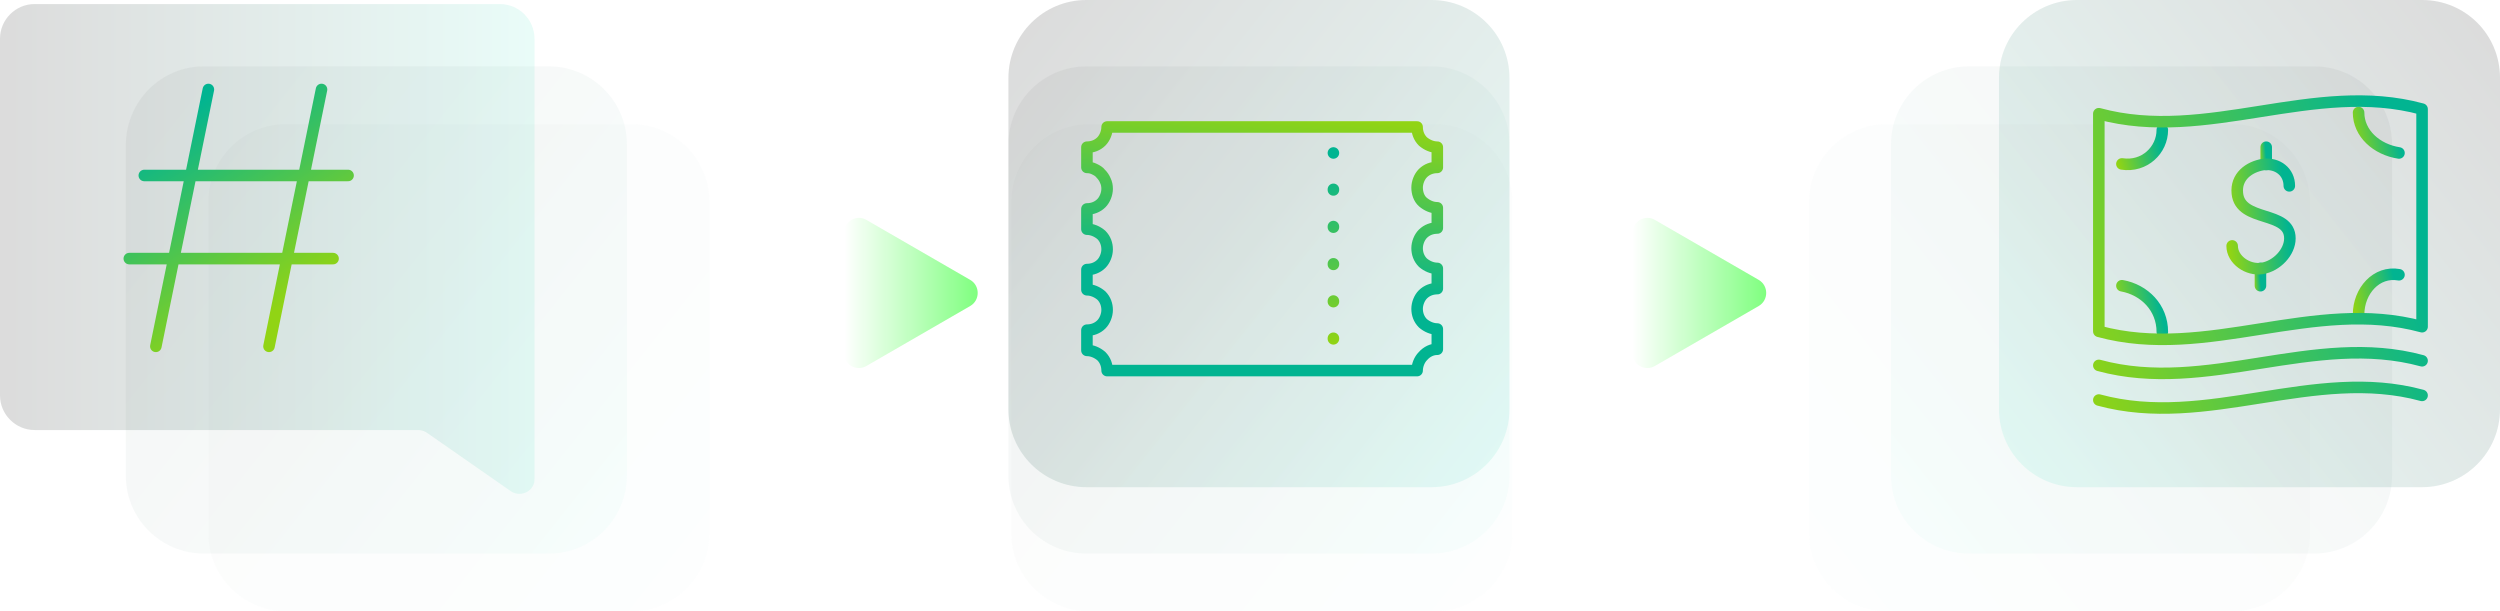 <?xml version="1.0" encoding="utf-8"?>
<!-- Generator: Adobe Illustrator 26.0.3, SVG Export Plug-In . SVG Version: 6.00 Build 0)  -->
<svg version="1.1" id="Layer_1" xmlns="http://www.w3.org/2000/svg" xmlns:xlink="http://www.w3.org/1999/xlink" x="0px" y="0px"
	 width="433.1px" height="105.9px" viewBox="0 0 433.1 105.9" style="enable-background:new 0 0 433.1 105.9;" xml:space="preserve"
	>
<style type="text/css">
	.st0{fill:url(#SVGID_1_);fill-opacity:0.15;}
	.st1{opacity:0.1;fill:url(#SVGID_00000116224133883264486970000006970881491704766099_);fill-opacity:0.15;}
	.st2{opacity:0.3;fill:url(#SVGID_00000000206750766165400520000010282363372859616147_);fill-opacity:0.15;}
	.st3{fill:url(#SVGID_00000127021571221846615880000016467039267254922655_);fill-opacity:0.15;}
	.st4{opacity:0.1;fill:url(#SVGID_00000173119665906738037450000003335473550915335084_);fill-opacity:0.15;}
	.st5{opacity:0.3;fill:url(#SVGID_00000055707078708687524560000013480454748769490830_);fill-opacity:0.15;}
	.st6{fill:url(#SVGID_00000022522360563087543680000014174478141859604156_);fill-opacity:0.15;}
	.st7{opacity:0.1;fill:url(#SVGID_00000149365034898543889290000010612804560781091471_);fill-opacity:0.15;}
	.st8{opacity:0.3;fill:url(#SVGID_00000097489279209126392490000006829261730670182824_);fill-opacity:0.15;}
	
		.st9{fill:none;stroke:url(#SVGID_00000019646790719637706060000004210240222517561483_);stroke-width:2;stroke-linecap:round;stroke-linejoin:round;stroke-miterlimit:10;}
	.st10{fill:url(#SVGID_00000109006536638397996140000001224147361827265922_);}
	.st11{fill:url(#SVGID_00000168101824293841320070000006468496014618028207_);}
	
		.st12{fill:none;stroke:url(#SVGID_00000039847753875387564370000015599440218888637105_);stroke-width:2;stroke-linecap:round;stroke-linejoin:round;}
	
		.st13{fill:none;stroke:url(#SVGID_00000070108291973746661550000006360974178987448247_);stroke-width:2;stroke-linecap:round;stroke-linejoin:round;stroke-dasharray:0.106,6.344;}
	
		.st14{fill:none;stroke:url(#SVGID_00000008832386506463111410000010635250807932379296_);stroke-width:2;stroke-linecap:round;stroke-linejoin:round;}
	
		.st15{fill:none;stroke:url(#SVGID_00000118397495124767553880000002626448081307991995_);stroke-width:2;stroke-linecap:round;stroke-linejoin:round;stroke-miterlimit:10;}
	
		.st16{fill:none;stroke:url(#SVGID_00000008146003400447018580000016842155032587223460_);stroke-width:2;stroke-linecap:round;stroke-linejoin:round;stroke-miterlimit:10;}
	
		.st17{fill:none;stroke:url(#SVGID_00000106864046573126503030000014629465866975305606_);stroke-width:2;stroke-linecap:round;stroke-linejoin:round;stroke-miterlimit:10;}
	
		.st18{fill:none;stroke:url(#SVGID_00000173862451117276487450000009588260489310615975_);stroke-width:2;stroke-linecap:round;stroke-linejoin:round;stroke-miterlimit:10;}
	
		.st19{fill:none;stroke:url(#SVGID_00000021820444705393108580000002192722653686028193_);stroke-width:2;stroke-linecap:round;stroke-linejoin:round;stroke-miterlimit:10;}
	
		.st20{fill:none;stroke:url(#SVGID_00000109019328598981398340000003587978179737212569_);stroke-width:2;stroke-linecap:round;stroke-linejoin:round;stroke-miterlimit:10;}
	
		.st21{fill:none;stroke:url(#SVGID_00000013894289727404672930000010539819522326302369_);stroke-width:2;stroke-linecap:round;stroke-linejoin:round;stroke-miterlimit:10;}
	
		.st22{fill:none;stroke:url(#SVGID_00000023971503457814774590000008459649848776578202_);stroke-width:2;stroke-linecap:round;stroke-linejoin:round;stroke-miterlimit:10;}
	
		.st23{fill:none;stroke:url(#SVGID_00000095300841682379260090000010923596432331479944_);stroke-width:2;stroke-linecap:round;stroke-linejoin:round;stroke-miterlimit:10;}
</style>
<g>
	<linearGradient id="SVGID_1_" gradientUnits="userSpaceOnUse" x1="0" y1="43.088" x2="92.69" y2="43.088">
		<stop  offset="0" style="stop-color:#111111"/>
		<stop  offset="1" style="stop-color:#6CEAD1"/>
	</linearGradient>
	<path class="st0" d="M88.5,85.1L74,75c-0.4-0.3-1-0.5-1.5-0.5H6c-3.3,0-6-2.7-6-6V6.7c0-3.3,2.7-6,6-6h80.6c3.3,0,6,2.7,6,6v76.2
		C92.7,85,90.3,86.3,88.5,85.1z"/>
	
		<linearGradient id="SVGID_00000121989713952402367480000001003724375099821199_" gradientUnits="userSpaceOnUse" x1="511.111" y1="-228.942" x2="420.563" y2="-156.967" gradientTransform="matrix(1 0 0 -1 -246 -128.301)">
		<stop  offset="0" style="stop-color:#6CEAD1"/>
		<stop  offset="1" style="stop-color:#111111"/>
	</linearGradient>
	<path style="opacity:0.1;fill:url(#SVGID_00000121989713952402367480000001003724375099821199_);fill-opacity:0.15;" d="
		M188.7,21.5h59.8c7.4,0,13.5,6,13.5,13.5v57.4c0,7.4-6,13.5-13.5,13.5h-59.8c-7.4,0-13.5-6-13.5-13.5V35
		C175.2,27.5,181.3,21.5,188.7,21.5z"/>
	
		<linearGradient id="SVGID_00000025436497392373302940000003612171294948223644_" gradientUnits="userSpaceOnUse" x1="510.611" y1="-218.96" x2="420.063" y2="-146.985" gradientTransform="matrix(1 0 0 -1 -246 -128.301)">
		<stop  offset="0" style="stop-color:#6CEAD1"/>
		<stop  offset="1" style="stop-color:#111111"/>
	</linearGradient>
	<path style="opacity:0.3;fill:url(#SVGID_00000025436497392373302940000003612171294948223644_);fill-opacity:0.15;" d="
		M188.2,11.5H248c7.4,0,13.5,6,13.5,13.5v57.4c0,7.4-6,13.5-13.5,13.5h-59.8c-7.4,0-13.5-6-13.5-13.5V25
		C174.7,17.5,180.8,11.5,188.2,11.5z"/>
	
		<linearGradient id="SVGID_00000131355238732970390980000017443776318638889908_" gradientUnits="userSpaceOnUse" x1="510.611" y1="-207.46" x2="420.063" y2="-135.485" gradientTransform="matrix(1 0 0 -1 -246 -128.301)">
		<stop  offset="0" style="stop-color:#6CEAD1"/>
		<stop  offset="1" style="stop-color:#111111"/>
	</linearGradient>
	<path style="fill:url(#SVGID_00000131355238732970390980000017443776318638889908_);fill-opacity:0.15;" d="M188.2,0H248
		c7.4,0,13.5,6,13.5,13.5v57.4c0,7.4-6,13.5-13.5,13.5h-59.8c-7.4,0-13.5-6-13.5-13.5V13.5C174.7,6,180.8,0,188.2,0z"/>
	
		<linearGradient id="SVGID_00000170275870879078416830000003425170533327733681_" gradientUnits="userSpaceOnUse" x1="-5768.175" y1="-228.942" x2="-5858.723" y2="-156.967" gradientTransform="matrix(-1 0 0 -1 -5457.904 -128.301)">
		<stop  offset="0" style="stop-color:#6CEAD1"/>
		<stop  offset="1" style="stop-color:#111111"/>
	</linearGradient>
	<path style="opacity:0.1;fill:url(#SVGID_00000170275870879078416830000003425170533327733681_);fill-opacity:0.15;" d="
		M386.7,21.5h-59.8c-7.4,0-13.5,6-13.5,13.5v57.4c0,7.4,6,13.5,13.5,13.5h59.8c7.4,0,13.5-6,13.5-13.5V35
		C400.1,27.5,394.1,21.5,386.7,21.5z"/>
	
		<linearGradient id="SVGID_00000176756790301210492700000014939177889732651921_" gradientUnits="userSpaceOnUse" x1="-5782.411" y1="-218.96" x2="-5872.959" y2="-146.985" gradientTransform="matrix(-1 0 0 -1 -5457.904 -128.301)">
		<stop  offset="0" style="stop-color:#6CEAD1"/>
		<stop  offset="1" style="stop-color:#111111"/>
	</linearGradient>
	<path style="opacity:0.3;fill:url(#SVGID_00000176756790301210492700000014939177889732651921_);fill-opacity:0.15;" d="
		M400.9,11.5h-59.8c-7.4,0-13.5,6-13.5,13.5v57.4c0,7.4,6,13.5,13.5,13.5h59.8c7.4,0,13.5-6,13.5-13.5V25
		C414.4,17.5,408.4,11.5,400.9,11.5z"/>
	
		<linearGradient id="SVGID_00000028326813840532014630000014096243487761338286_" gradientUnits="userSpaceOnUse" x1="-5801.132" y1="-207.46" x2="-5891.68" y2="-135.485" gradientTransform="matrix(-1 0 0 -1 -5457.904 -128.301)">
		<stop  offset="0" style="stop-color:#6CEAD1"/>
		<stop  offset="1" style="stop-color:#111111"/>
	</linearGradient>
	<path style="fill:url(#SVGID_00000028326813840532014630000014096243487761338286_);fill-opacity:0.15;" d="M419.6,0l-59.8,0
		c-7.4,0-13.5,6-13.5,13.5v57.4c0,7.4,6,13.5,13.5,13.5h59.8c7.4,0,13.5-6,13.5-13.5V13.5C433.1,6,427.1,0,419.6,0z"/>
	
		<linearGradient id="SVGID_00000005262159088712712580000007128759362415240090_" gradientUnits="userSpaceOnUse" x1="856.478" y1="-228.942" x2="765.93" y2="-156.967" gradientTransform="matrix(1 0 0 -1 -730.506 -128.301)">
		<stop  offset="0" style="stop-color:#6CEAD1"/>
		<stop  offset="1" style="stop-color:#111111"/>
	</linearGradient>
	<path style="opacity:0.1;fill:url(#SVGID_00000005262159088712712580000007128759362415240090_);fill-opacity:0.15;" d="M49.6,21.5
		h59.8c7.4,0,13.5,6,13.5,13.5v57.4c0,7.4-6,13.5-13.5,13.5H49.6c-7.4,0-13.5-6-13.5-13.5V35C36.1,27.5,42.1,21.5,49.6,21.5z"/>
	
		<linearGradient id="SVGID_00000152979357644758158960000001799263159599777431_" gradientUnits="userSpaceOnUse" x1="842.242" y1="-218.96" x2="751.694" y2="-146.985" gradientTransform="matrix(1 0 0 -1 -730.506 -128.301)">
		<stop  offset="0" style="stop-color:#6CEAD1"/>
		<stop  offset="1" style="stop-color:#111111"/>
	</linearGradient>
	<path style="opacity:0.3;fill:url(#SVGID_00000152979357644758158960000001799263159599777431_);fill-opacity:0.15;" d="M35.3,11.5
		h59.8c7.4,0,13.5,6,13.5,13.5v57.4c0,7.4-6,13.5-13.5,13.5H35.3c-7.4,0-13.5-6-13.5-13.5V25C21.9,17.5,27.9,11.5,35.3,11.5z"/>
	
		<linearGradient id="SVGID_00000144333818496454718060000008840972134249217443_" gradientUnits="userSpaceOnUse" x1="-535.685" y1="324.549" x2="-513.472" y2="289.472" gradientTransform="matrix(1 0 0 -1 564 341.699)">
		<stop  offset="8.332320e-02" style="stop-color:#01B491"/>
		<stop  offset="1" style="stop-color:#91D414"/>
	</linearGradient>
	
		<path style="fill:none;stroke:url(#SVGID_00000144333818496454718060000008840972134249217443_);stroke-width:2;stroke-linecap:round;stroke-linejoin:round;stroke-miterlimit:10;" d="
		M55.7,15.5L46.6,60 M36.1,15.5L27,60 M25,30.4h35.3 M22.4,44.8h35.3"/>
	<g>
		<g>
			
				<linearGradient id="SVGID_00000134218834441039875620000015602296820392324531_" gradientUnits="userSpaceOnUse" x1="-3932.687" y1="-2444.379" x2="-3932.687" y2="-2467.519" gradientTransform="matrix(6.123234e-17 1 -1 6.123234e-17 -2298.123 3983.402)">
				<stop  offset="0" style="stop-color:#00FF00;stop-opacity:0"/>
				<stop  offset="1" style="stop-color:#00FF00;stop-opacity:0.5"/>
			</linearGradient>
			<path style="fill:url(#SVGID_00000134218834441039875620000015602296820392324531_);" d="M150.1,38.1l18,10.4
				c1.7,1,1.7,3.5,0,4.5l-18,10.4c-1.7,1-3.9-0.2-3.9-2.2V40.3C146.3,38.3,148.4,37.1,150.1,38.1z"/>
		</g>
	</g>
	<g>
		<g>
			
				<linearGradient id="SVGID_00000046304116921642283670000017240782651244924839_" gradientUnits="userSpaceOnUse" x1="-3932.687" y1="-2581.001" x2="-3932.687" y2="-2604.141" gradientTransform="matrix(6.123234e-17 1 -1 6.123234e-17 -2298.123 3983.402)">
				<stop  offset="0" style="stop-color:#00FF00;stop-opacity:0"/>
				<stop  offset="1" style="stop-color:#00FF00;stop-opacity:0.5"/>
			</linearGradient>
			<path style="fill:url(#SVGID_00000046304116921642283670000017240782651244924839_);" d="M286.7,38.1l18,10.4
				c1.7,1,1.7,3.5,0,4.5l-18,10.4c-1.7,1-3.9-0.2-3.9-2.2V40.3C282.9,38.3,285,37.1,286.7,38.1z"/>
		</g>
	</g>
	<g>
		<g>
			<g>
				
					<linearGradient id="SVGID_00000023272285900474273930000002650174521390667657_" gradientUnits="userSpaceOnUse" x1="230.908" y1="25.46" x2="234.534" y2="59.327">
					<stop  offset="8.332320e-02" style="stop-color:#01B491"/>
					<stop  offset="1" style="stop-color:#91D414"/>
				</linearGradient>
				
					<line style="fill:none;stroke:url(#SVGID_00000023272285900474273930000002650174521390667657_);stroke-width:2;stroke-linecap:round;stroke-linejoin:round;" x1="231" y1="26.5" x2="231" y2="26.5"/>
				
					<linearGradient id="SVGID_00000134237253973784107610000001824763060752622494_" gradientUnits="userSpaceOnUse" x1="229.036" y1="25.66" x2="232.662" y2="59.528">
					<stop  offset="8.332320e-02" style="stop-color:#01B491"/>
					<stop  offset="1" style="stop-color:#91D414"/>
				</linearGradient>
				
					<line style="fill:none;stroke:url(#SVGID_00000134237253973784107610000001824763060752622494_);stroke-width:2;stroke-linecap:round;stroke-linejoin:round;stroke-dasharray:0.106,6.344;" x1="231" y1="32.8" x2="231" y2="55.5"/>
				
					<linearGradient id="SVGID_00000183954493029102148580000001118739219052904880_" gradientUnits="userSpaceOnUse" x1="227.5" y1="25.825" x2="231.126" y2="59.692">
					<stop  offset="8.332320e-02" style="stop-color:#01B491"/>
					<stop  offset="1" style="stop-color:#91D414"/>
				</linearGradient>
				
					<line style="fill:none;stroke:url(#SVGID_00000183954493029102148580000001118739219052904880_);stroke-width:2;stroke-linecap:round;stroke-linejoin:round;" x1="231" y1="58.6" x2="231" y2="58.7"/>
			</g>
		</g>
		
			<linearGradient id="SVGID_00000017496497992437092780000000971557376399530936_" gradientUnits="userSpaceOnUse" x1="-346.367" y1="289.736" x2="-342.86" y2="322.488" gradientTransform="matrix(1 0 0 -1 564 341.699)">
			<stop  offset="8.332320e-02" style="stop-color:#01B491"/>
			<stop  offset="1" style="stop-color:#91D414"/>
		</linearGradient>
		
			<path style="fill:none;stroke:url(#SVGID_00000017496497992437092780000000971557376399530936_);stroke-width:2;stroke-linecap:round;stroke-linejoin:round;stroke-miterlimit:10;" d="
			M249,60.5V57c-0.9,0-1.8-0.4-2.5-1c-0.7-0.7-1-1.6-1-2.5c0-0.9,0.4-1.9,1-2.5c0.7-0.7,1.6-1,2.5-1v-3.5c-0.9,0-1.8-0.4-2.5-1
			c-0.7-0.7-1-1.6-1-2.5c0-0.9,0.4-1.9,1-2.5c0.7-0.7,1.6-1,2.5-1v-3.5c-0.9,0-1.8-0.4-2.5-1s-1-1.6-1-2.5c0-0.9,0.4-1.9,1-2.5
			c0.7-0.7,1.6-1,2.5-1v-3.5c-0.9,0-1.8-0.4-2.5-1c-0.7-0.7-1-1.6-1-2.5l-53.7,0c0,0.9-0.4,1.9-1,2.5c-0.7,0.7-1.6,1-2.5,1v3.5
			c0.5,0,0.9,0.1,1.3,0.3c0.4,0.2,0.8,0.4,1.1,0.8c0.3,0.3,0.6,0.7,0.8,1.2c0.2,0.4,0.3,0.9,0.3,1.4c0,0.9-0.4,1.9-1,2.5
			c-0.7,0.7-1.6,1-2.5,1v3.5c0.9,0,1.8,0.4,2.5,1c0.7,0.7,1,1.6,1,2.5c0,0.9-0.4,1.9-1,2.5c-0.7,0.7-1.6,1-2.5,1v3.5
			c0.9,0,1.8,0.4,2.5,1c0.7,0.7,1,1.6,1,2.5c0,0.9-0.4,1.9-1,2.5c-0.7,0.7-1.6,1-2.5,1v3.5c0.9,0,1.8,0.4,2.5,1c0.7,0.7,1,1.6,1,2.5
			h53.7c0-0.9,0.4-1.9,1-2.5C247.2,60.9,248.1,60.5,249,60.5z"/>
	</g>
	<g>
		
			<linearGradient id="SVGID_00000033343001339640237170000008621753102848722314_" gradientUnits="userSpaceOnUse" x1="-148.109" y1="291.703" x2="-156.642" y2="289.807" gradientTransform="matrix(1 0 0 -1 564 341.699)">
			<stop  offset="8.332320e-02" style="stop-color:#01B491"/>
			<stop  offset="1" style="stop-color:#91D414"/>
		</linearGradient>
		
			<path style="fill:none;stroke:url(#SVGID_00000033343001339640237170000008621753102848722314_);stroke-width:2;stroke-linecap:round;stroke-linejoin:round;stroke-miterlimit:10;" d="
			M408.6,54.5c0-4.1,3.1-7.6,7-6.9"/>
		
			<linearGradient id="SVGID_00000134248481552036166320000014690538422045884845_" gradientUnits="userSpaceOnUse" x1="-148.073" y1="319.541" x2="-156.606" y2="317.645" gradientTransform="matrix(1 0 0 -1 564 341.699)">
			<stop  offset="8.332320e-02" style="stop-color:#01B491"/>
			<stop  offset="1" style="stop-color:#91D414"/>
		</linearGradient>
		
			<path style="fill:none;stroke:url(#SVGID_00000134248481552036166320000014690538422045884845_);stroke-width:2;stroke-linecap:round;stroke-linejoin:round;stroke-miterlimit:10;" d="
			M408.6,19.5c0,3.6,3.1,6.4,7,7"/>
		
			<linearGradient id="SVGID_00000148660081258655759730000001129604388712569518_" gradientUnits="userSpaceOnUse" x1="-189.03" y1="288.943" x2="-197.659" y2="287.266" gradientTransform="matrix(1 0 0 -1 564 341.699)">
			<stop  offset="8.332320e-02" style="stop-color:#01B491"/>
			<stop  offset="1" style="stop-color:#91D414"/>
		</linearGradient>
		
			<path style="fill:none;stroke:url(#SVGID_00000148660081258655759730000001129604388712569518_);stroke-width:2;stroke-linecap:round;stroke-linejoin:round;stroke-miterlimit:10;" d="
			M374.6,57.5c0-4.2-3.1-7.3-7-8"/>
		
			<linearGradient id="SVGID_00000105429202869395469100000013485503162479319713_" gradientUnits="userSpaceOnUse" x1="-189.083" y1="316.956" x2="-197.473" y2="314.781" gradientTransform="matrix(1 0 0 -1 564 341.699)">
			<stop  offset="8.332320e-02" style="stop-color:#01B491"/>
			<stop  offset="1" style="stop-color:#91D414"/>
		</linearGradient>
		
			<path style="fill:none;stroke:url(#SVGID_00000105429202869395469100000013485503162479319713_);stroke-width:2;stroke-linecap:round;stroke-linejoin:round;stroke-miterlimit:10;" d="
			M374.6,22.5c0,3.5-3.1,6.5-7,5.9"/>
		
			<linearGradient id="SVGID_00000043436793008789398960000015758712034075697287_" gradientUnits="userSpaceOnUse" x1="-141.277" y1="307.471" x2="-207.206" y2="286.55" gradientTransform="matrix(1 0 0 -1 564 341.699)">
			<stop  offset="8.332320e-02" style="stop-color:#01B491"/>
			<stop  offset="1" style="stop-color:#91D414"/>
		</linearGradient>
		
			<path style="fill:none;stroke:url(#SVGID_00000043436793008789398960000015758712034075697287_);stroke-width:2;stroke-linecap:round;stroke-linejoin:round;stroke-miterlimit:10;" d="
			M419.6,62.5c-18.7-5.1-37.3,5.9-56,0.8 M419.6,68.5c-18.7-5.1-37.3,5.9-56,0.8 M363.6,19.7c18.7,5.1,37.3-5.9,56-0.8
			c0,11.9,0,25.8,0,37.7c-18.7-5.1-37.3,5.9-56,0.8C363.6,45.5,363.6,31.6,363.6,19.7z"/>
		
			<linearGradient id="SVGID_00000044144956824384753840000015632552249635815056_" gradientUnits="userSpaceOnUse" x1="-172.321" y1="293.686" x2="-173.593" y2="293.592" gradientTransform="matrix(1 0 0 -1 564 341.699)">
			<stop  offset="8.332320e-02" style="stop-color:#01B491"/>
			<stop  offset="1" style="stop-color:#91D414"/>
		</linearGradient>
		
			<path style="fill:none;stroke:url(#SVGID_00000044144956824384753840000015632552249635815056_);stroke-width:2;stroke-linecap:round;stroke-linejoin:round;stroke-miterlimit:10;" d="
			M391.6,49.5c0-1,0-2,0-3"/>
		
			<linearGradient id="SVGID_00000096752184043653267970000003098610087828127925_" gradientUnits="userSpaceOnUse" x1="-171.321" y1="314.686" x2="-172.593" y2="314.592" gradientTransform="matrix(1 0 0 -1 564 341.699)">
			<stop  offset="8.332320e-02" style="stop-color:#01B491"/>
			<stop  offset="1" style="stop-color:#91D414"/>
		</linearGradient>
		
			<path style="fill:none;stroke:url(#SVGID_00000096752184043653267970000003098610087828127925_);stroke-width:2;stroke-linecap:round;stroke-linejoin:round;stroke-miterlimit:10;" d="
			M392.6,28.5c0-1,0-2,0-3"/>
		
			<linearGradient id="SVGID_00000069358243340601222040000012627694576688298896_" gradientUnits="userSpaceOnUse" x1="-166.788" y1="304.79" x2="-178.297" y2="303.482" gradientTransform="matrix(1 0 0 -1 564 341.699)">
			<stop  offset="8.332320e-02" style="stop-color:#01B491"/>
			<stop  offset="1" style="stop-color:#91D414"/>
		</linearGradient>
		
			<path style="fill:none;stroke:url(#SVGID_00000069358243340601222040000012627694576688298896_);stroke-width:2;stroke-linecap:round;stroke-linejoin:round;stroke-miterlimit:10;" d="
			M396.6,32.2c0-2.4-2-4-4.5-3.7c-2.5,0.4-4.8,2.1-4.5,5c0.5,5.1,9.1,2.9,9.1,7.8c0,2.4-2.3,4.8-4.8,5.2c-2.5,0.4-5.2-1.5-5.2-3.9"
			/>
	</g>
</g>
</svg>
